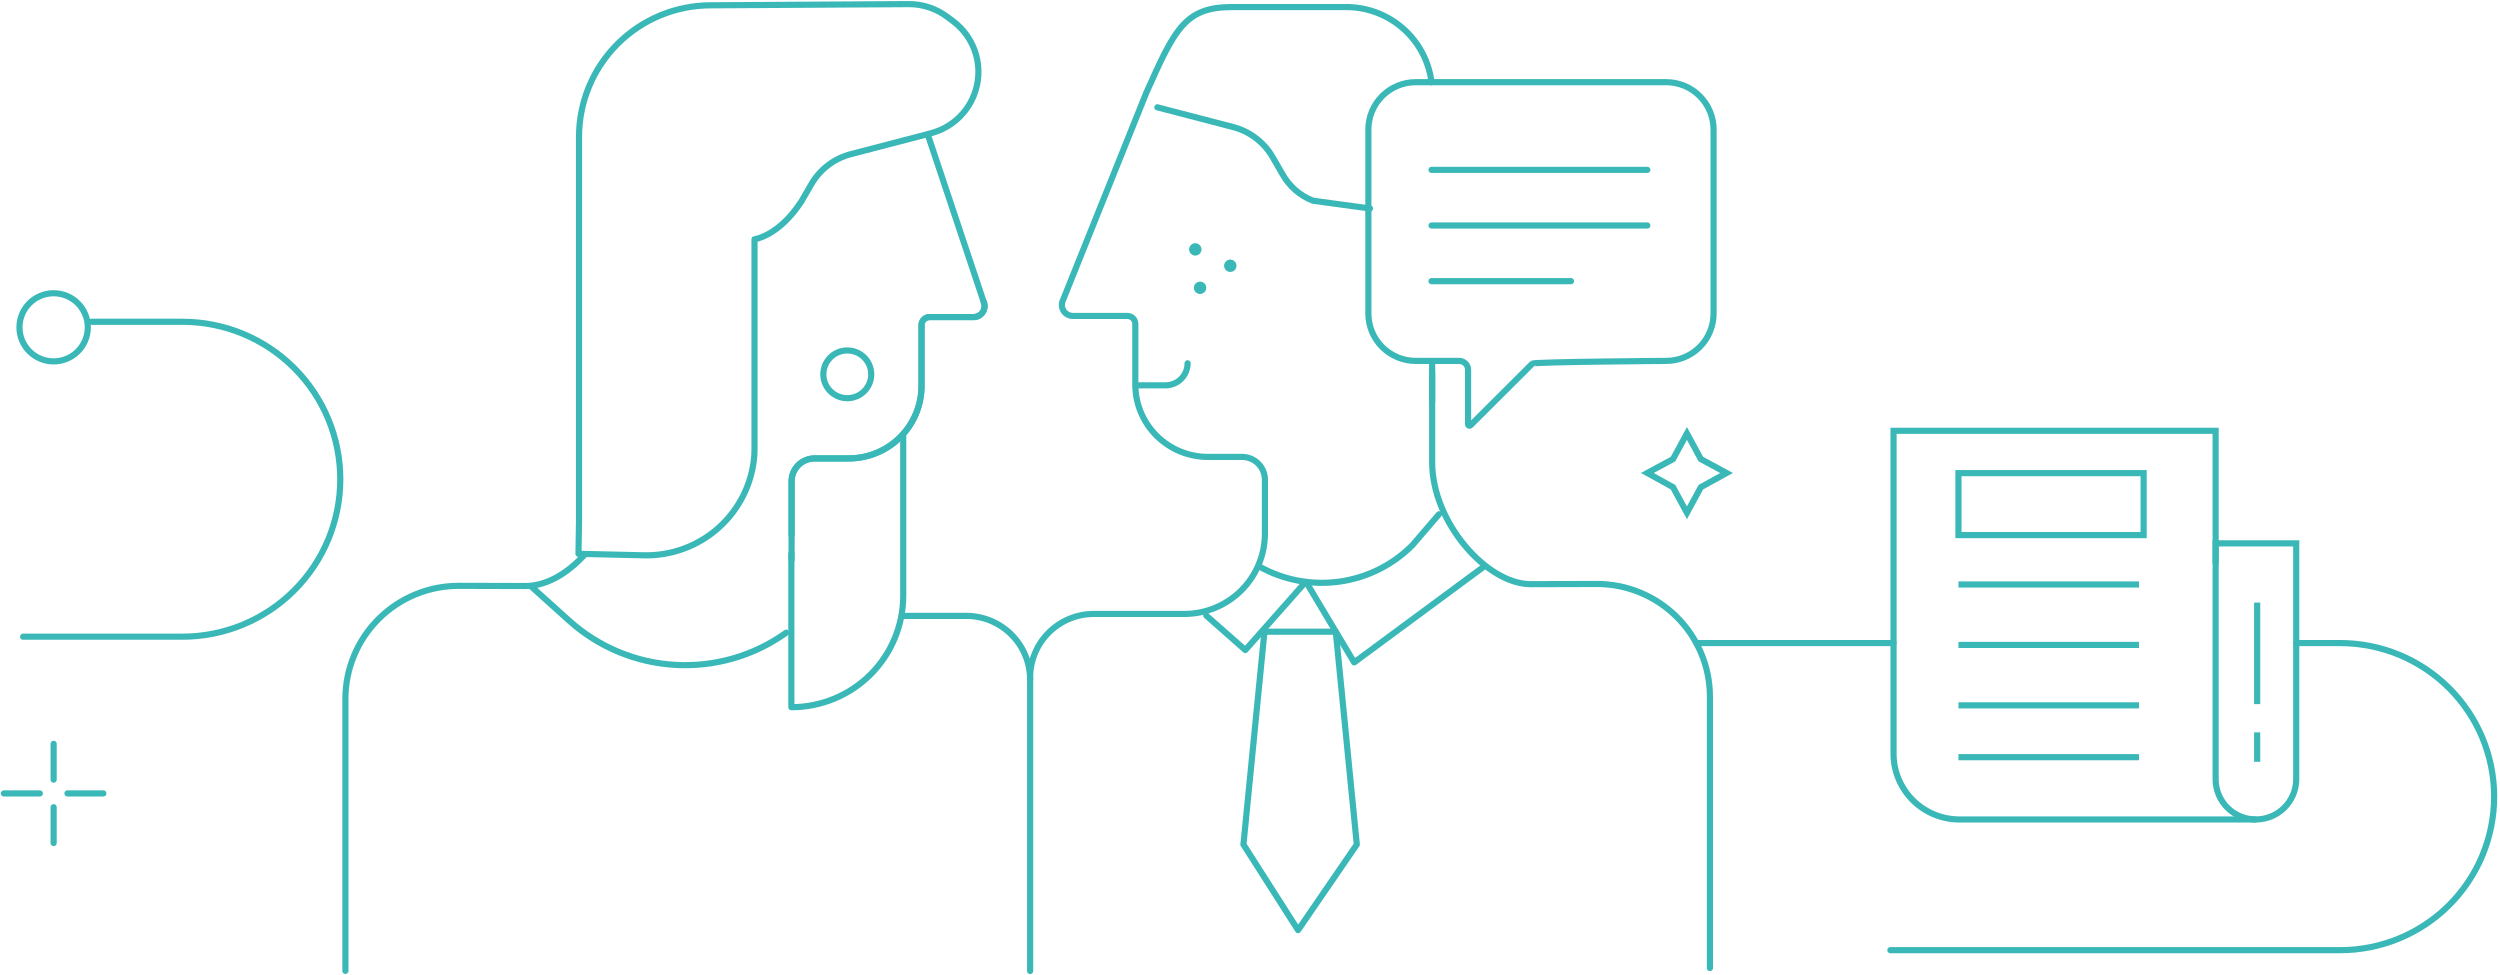 <svg width="608" height="237" viewBox="0 0 608 237" fill="none" xmlns="http://www.w3.org/2000/svg">
<path d="M192.514 130.193V117.036C192.518 115.566 193.105 114.159 194.147 113.12C195.189 112.081 196.601 111.495 198.074 111.491H206.415C208.74 111.491 211.042 111.035 213.189 110.148C215.337 109.261 217.288 107.961 218.932 106.322C220.576 104.683 221.88 102.737 222.769 100.595C223.659 98.454 224.116 96.158 224.116 93.84V79.054C224.119 78.54 224.325 78.049 224.69 77.685C225.054 77.322 225.547 77.117 226.062 77.114H236.733C237.176 77.119 237.614 77.014 238.006 76.809C238.399 76.603 238.735 76.304 238.983 75.938C239.231 75.571 239.384 75.149 239.428 74.709C239.472 74.269 239.406 73.825 239.235 73.417L225.713 32.943" stroke="#3AB8B7" stroke-width="1.5" stroke-linecap="round" stroke-linejoin="round"/>
<path d="M250.524 165.28C250.524 163.245 250.123 161.23 249.342 159.35C248.561 157.47 247.416 155.761 245.973 154.323C244.53 152.884 242.817 151.742 240.931 150.964C239.046 150.185 237.025 149.784 234.984 149.784L220.053 149.784" stroke="#3AB8B7" stroke-width="1.5" stroke-linecap="round" stroke-linejoin="round"/>
<path d="M142.198 134.874C137.695 139.79 132.639 142.521 127.733 142.521L111.647 142.476C108.02 142.465 104.428 143.169 101.074 144.545C97.721 145.922 94.673 147.945 92.105 150.498C89.537 153.051 87.5 156.085 86.11 159.424C84.72 162.764 84.004 166.345 84.004 169.96V236.116" stroke="#3AB8B7" stroke-width="1.5" stroke-linecap="round" stroke-linejoin="round"/>
<path d="M239.235 73.418C239.406 73.826 239.472 74.269 239.428 74.709C239.384 75.149 239.231 75.571 238.983 75.938C238.735 76.304 238.399 76.604 238.006 76.809C237.614 77.014 237.176 77.119 236.733 77.114H226.062C225.547 77.117 225.054 77.322 224.69 77.686C224.325 78.049 224.119 78.541 224.116 79.055V93.841C224.116 96.159 223.659 98.454 222.769 100.595C221.88 102.737 220.576 104.683 218.932 106.322C217.288 107.961 215.337 109.261 213.189 110.148C211.042 111.035 208.74 111.491 206.415 111.491H198.074C196.601 111.496 195.189 112.081 194.147 113.12C193.105 114.159 192.518 115.567 192.514 117.036V136.193" stroke="#3AB8B7" stroke-width="1.5" stroke-linecap="round" stroke-linejoin="round"/>
<path d="M183.497 58.191C183.497 58.191 189.435 57.437 194.927 48.935L197.336 44.776C198.377 42.983 199.765 41.413 201.419 40.16C203.074 38.907 204.963 37.994 206.974 37.476L225.417 32.67L226.591 32.348C228.9 31.714 231.031 30.553 232.814 28.957C234.597 27.362 235.984 25.375 236.866 23.154V23.154C238.114 20.012 238.292 16.548 237.373 13.295C236.454 10.043 234.489 7.181 231.78 5.149L230.376 4.097C227.67 2.068 224.372 0.98 220.986 1L172.896 1.29C164.389 1.29 156.23 4.66 150.215 10.658C144.2 16.656 140.82 24.791 140.82 33.274V126.465L140.686 134.686L156.318 135.043C163.105 135.268 169.716 132.87 174.772 128.351C179.828 123.831 182.938 117.539 183.452 110.788C183.482 110.271 183.497 109.751 183.497 109.227V58.191" stroke="#3AB8B7" stroke-width="1.5" stroke-linecap="round" stroke-linejoin="round"/>
<path d="M129.443 142.861L138.421 150.947C145.561 157.378 154.696 161.175 164.303 161.705C173.909 162.235 183.408 159.467 191.216 153.861" stroke="#3AB8B7" stroke-width="1.5" stroke-linecap="round" stroke-linejoin="round"/>
<path d="M192.458 134.686V171.991C199.674 171.991 206.595 169.133 211.698 164.045C216.8 158.957 219.667 152.056 219.667 144.86V106.047" stroke="#3AB8B7" stroke-width="1.5" stroke-linecap="round" stroke-linejoin="round"/>
<path d="M348.299 90.479V112.39C348.299 127.137 361.672 142.068 372.238 142.068L388.282 142.022C391.899 142.012 395.482 142.713 398.827 144.086C402.171 145.459 405.211 147.477 407.772 150.023C410.333 152.57 412.365 155.595 413.752 158.926C415.138 162.257 415.852 165.828 415.852 169.435V235.421" stroke="#3AB8B7" stroke-width="1.5" stroke-linecap="round" stroke-linejoin="round"/>
<path d="M348.299 88.169V97.8" stroke="#3AB8B7" stroke-width="1.5" stroke-linecap="round" stroke-linejoin="round"/>
<path d="M250.525 236.143V164.766C250.525 162.737 250.926 160.727 251.704 158.852C252.483 156.977 253.625 155.273 255.064 153.838C256.504 152.403 258.212 151.265 260.093 150.488C261.973 149.711 263.989 149.311 266.024 149.311H288.033C293.229 149.309 298.212 147.249 301.886 143.585C305.561 139.922 307.626 134.953 307.629 129.772V116.65C307.624 115.184 307.039 113.78 306 112.744C304.96 111.708 303.552 111.124 302.083 111.12H293.764C291.446 111.12 289.15 110.665 287.008 109.78C284.866 108.895 282.919 107.599 281.28 105.964C279.641 104.329 278.34 102.388 277.453 100.252C276.566 98.117 276.109 95.827 276.11 93.515V78.769C276.107 78.256 275.901 77.765 275.538 77.403C275.174 77.041 274.682 76.836 274.169 76.833H260.951C260.509 76.838 260.072 76.733 259.68 76.529C259.289 76.324 258.954 76.025 258.707 75.66C258.46 75.294 258.307 74.873 258.263 74.435C258.219 73.996 258.285 73.553 258.455 73.146L278.79 22.546C285.722 7.062 288.126 1.716 299.68 1.716H327.409C332.219 1.716 336.881 3.371 340.609 6.401C344.338 9.431 346.904 13.651 347.874 18.348C347.986 18.893 348.076 19.445 348.145 20.004" stroke="#3AB8B7" stroke-width="1.5" stroke-linecap="round" stroke-linejoin="round"/>
<path d="M281.471 26.098L299.865 30.89C301.871 31.407 303.755 32.318 305.405 33.568C307.055 34.818 308.44 36.383 309.478 38.172L311.881 42.319C313.52 45.289 316.155 47.589 319.323 48.817L333.184 50.7" stroke="#3AB8B7" stroke-width="1.5" stroke-linecap="round" stroke-linejoin="round"/>
<path d="M206.062 96.842C209.279 96.842 211.886 94.242 211.886 91.035C211.886 87.828 209.279 85.228 206.062 85.228C202.846 85.228 200.239 87.828 200.239 91.035C200.239 94.242 202.846 96.842 206.062 96.842Z" stroke="#3AB8B7" stroke-width="1.5" stroke-linecap="round" stroke-linejoin="round"/>
<path d="M290.696 62.159C291.529 62.159 292.204 61.486 292.204 60.656C292.204 59.825 291.529 59.152 290.696 59.152C289.864 59.152 289.189 59.825 289.189 60.656C289.189 61.486 289.864 62.159 290.696 62.159Z" fill="#3AB8B7"/>
<path d="M299.208 66.136C300.041 66.136 300.716 65.463 300.716 64.633C300.716 63.803 300.041 63.13 299.208 63.13C298.375 63.13 297.7 63.803 297.7 64.633C297.7 65.463 298.375 66.136 299.208 66.136Z" fill="#3AB8B7"/>
<path d="M291.858 71.492C292.691 71.492 293.366 70.819 293.366 69.989C293.366 69.158 292.691 68.485 291.858 68.485C291.026 68.485 290.351 69.158 290.351 69.989C290.351 70.819 291.026 71.492 291.858 71.492Z" fill="#3AB8B7"/>
<path d="M324.861 153.631H307.516L302.404 205.384L315.692 226.206L329.974 205.384L324.861 153.631Z" stroke="#3AB8B7" stroke-width="1.5" stroke-linecap="round" stroke-linejoin="round"/>
<path d="M318.014 142.159L329.336 161.094L360.896 137.79" stroke="#3AB8B7" stroke-width="1.5" stroke-linecap="round" stroke-linejoin="round"/>
<path d="M306.286 137.79C312.203 141.099 319.044 142.384 325.763 141.447C332.482 140.509 338.707 137.402 343.487 132.601L349.953 125.076" stroke="#3AB8B7" stroke-width="1.5" stroke-linecap="round" stroke-linejoin="round"/>
<path d="M293.367 149.715L302.861 158.09L317.194 141.887" stroke="#3AB8B7" stroke-width="1.5" stroke-linecap="round" stroke-linejoin="round"/>
<path d="M276.954 93.717H283.446C284.873 93.717 286.241 93.152 287.25 92.146C288.259 91.14 288.826 89.776 288.826 88.353V88.353" stroke="#3AB8B7" stroke-width="1.5" stroke-linecap="round" stroke-linejoin="round"/>
<path d="M416.74 36.886V31.488C416.74 28.437 415.524 25.511 413.36 23.353C411.197 21.195 408.262 19.983 405.202 19.983H344.325C341.265 19.983 338.33 21.195 336.166 23.353C334.003 25.511 332.787 28.437 332.787 31.488V76.268C332.787 79.32 334.003 82.246 336.166 84.403C338.33 86.561 341.265 87.773 344.325 87.773H354.874C355.158 87.773 355.439 87.829 355.702 87.937C355.964 88.046 356.203 88.205 356.404 88.405C356.604 88.605 356.764 88.843 356.873 89.105C356.981 89.366 357.037 89.647 357.037 89.93V103.203C357.037 103.27 357.057 103.336 357.095 103.392C357.132 103.448 357.185 103.491 357.247 103.517C357.31 103.542 357.378 103.549 357.444 103.536C357.51 103.523 357.571 103.491 357.618 103.443L372.678 88.427C373.097 88.008 404.609 87.773 405.202 87.773C408.262 87.773 411.197 86.561 413.36 84.403C415.524 82.246 416.74 79.32 416.74 76.269V36.886Z" stroke="#3AB8B7" stroke-width="1.5" stroke-linecap="round" stroke-linejoin="round"/>
<path d="M13.045 87.89C17.635 87.89 21.355 84.18 21.355 79.604C21.355 75.027 17.635 71.317 13.045 71.317C8.456 71.317 4.735 75.027 4.735 79.604C4.735 84.18 8.456 87.89 13.045 87.89Z" stroke="#3AB8B7" stroke-width="1.5" stroke-miterlimit="10" stroke-linecap="round"/>
<path d="M22.27 78.255H44.354C54.539 78.255 64.307 82.29 71.508 89.471C78.71 96.652 82.756 106.392 82.756 116.548C82.756 126.704 78.71 136.444 71.508 143.625C64.307 150.806 54.539 154.841 44.354 154.841H5.626" stroke="#3AB8B7" stroke-width="1.5" stroke-linecap="round" stroke-linejoin="round"/>
<path d="M348.145 41.311H400.631" stroke="#3AB8B7" stroke-width="1.5" stroke-linecap="round" stroke-linejoin="round"/>
<path d="M348.145 54.843H400.631" stroke="#3AB8B7" stroke-width="1.5" stroke-linecap="round" stroke-linejoin="round"/>
<path d="M348.145 68.376H382.075" stroke="#3AB8B7" stroke-width="1.5" stroke-linecap="round" stroke-linejoin="round"/>
<path d="M548.792 199.293H476.52C472.275 199.288 468.206 197.604 465.204 194.611C462.203 191.618 460.514 187.561 460.51 183.328V104.771H538.842V137.074" stroke="#3AB8B7" stroke-width="1.5" stroke-miterlimit="10"/>
<path d="M548.642 199.293C551.239 199.284 553.727 198.251 555.563 196.42C557.399 194.59 558.434 192.109 558.443 189.52V132.15H538.842V189.52C538.84 190.804 539.092 192.075 539.584 193.262C540.076 194.448 540.797 195.526 541.708 196.434C542.618 197.342 543.7 198.062 544.89 198.553C546.08 199.043 547.355 199.294 548.642 199.293V199.293Z" stroke="#3AB8B7" stroke-width="1.5" stroke-miterlimit="10"/>
<path d="M521.335 115.066H476.296V130.136H521.335V115.066Z" stroke="#3AB8B7" stroke-width="1.5" stroke-miterlimit="10"/>
<path d="M476.296 142.147H520.212" stroke="#3AB8B7" stroke-width="1.5" stroke-miterlimit="10"/>
<path d="M476.296 156.844H520.212" stroke="#3AB8B7" stroke-width="1.5" stroke-miterlimit="10"/>
<path d="M476.296 171.541H520.212" stroke="#3AB8B7" stroke-width="1.5" stroke-miterlimit="10"/>
<path d="M476.296 184.148H520.212" stroke="#3AB8B7" stroke-width="1.5" stroke-miterlimit="10"/>
<path d="M548.942 146.549V171.242" stroke="#3AB8B7" stroke-width="1.5" stroke-miterlimit="10"/>
<path d="M548.942 178.105V185.267" stroke="#3AB8B7" stroke-width="1.5" stroke-miterlimit="10"/>
<path d="M406.878 111.652L400.632 115.03L406.878 118.48L410.265 124.709L413.65 118.48L419.896 115.03L413.65 111.652L410.265 105.424L406.878 111.652Z" stroke="#3AB8B7" stroke-width="1.5" stroke-miterlimit="10" stroke-linecap="round"/>
<path d="M0.95 192.961H9.684" stroke="#3AB8B7" stroke-width="1.5" stroke-linecap="round" stroke-linejoin="round"/>
<path d="M16.407 192.961H25.14" stroke="#3AB8B7" stroke-width="1.5" stroke-linecap="round" stroke-linejoin="round"/>
<path d="M13.045 180.9V189.609" stroke="#3AB8B7" stroke-width="1.5" stroke-linecap="round" stroke-linejoin="round"/>
<path d="M13.045 196.313V205.022" stroke="#3AB8B7" stroke-width="1.5" stroke-linecap="round" stroke-linejoin="round"/>
<path d="M558.443 156.395H569.126C579.059 156.395 588.584 160.329 595.608 167.332C602.631 174.335 606.576 183.834 606.576 193.738V193.738C606.576 203.642 602.631 213.14 595.608 220.143C588.584 227.147 579.059 231.081 569.126 231.081H459.738" stroke="#3AB8B7" stroke-width="1.5" stroke-miterlimit="10" stroke-linecap="round"/>
<path d="M460.51 156.395H412.547" stroke="#3AB8B7" stroke-width="1.5" stroke-miterlimit="10" stroke-linecap="round"/>
</svg>
